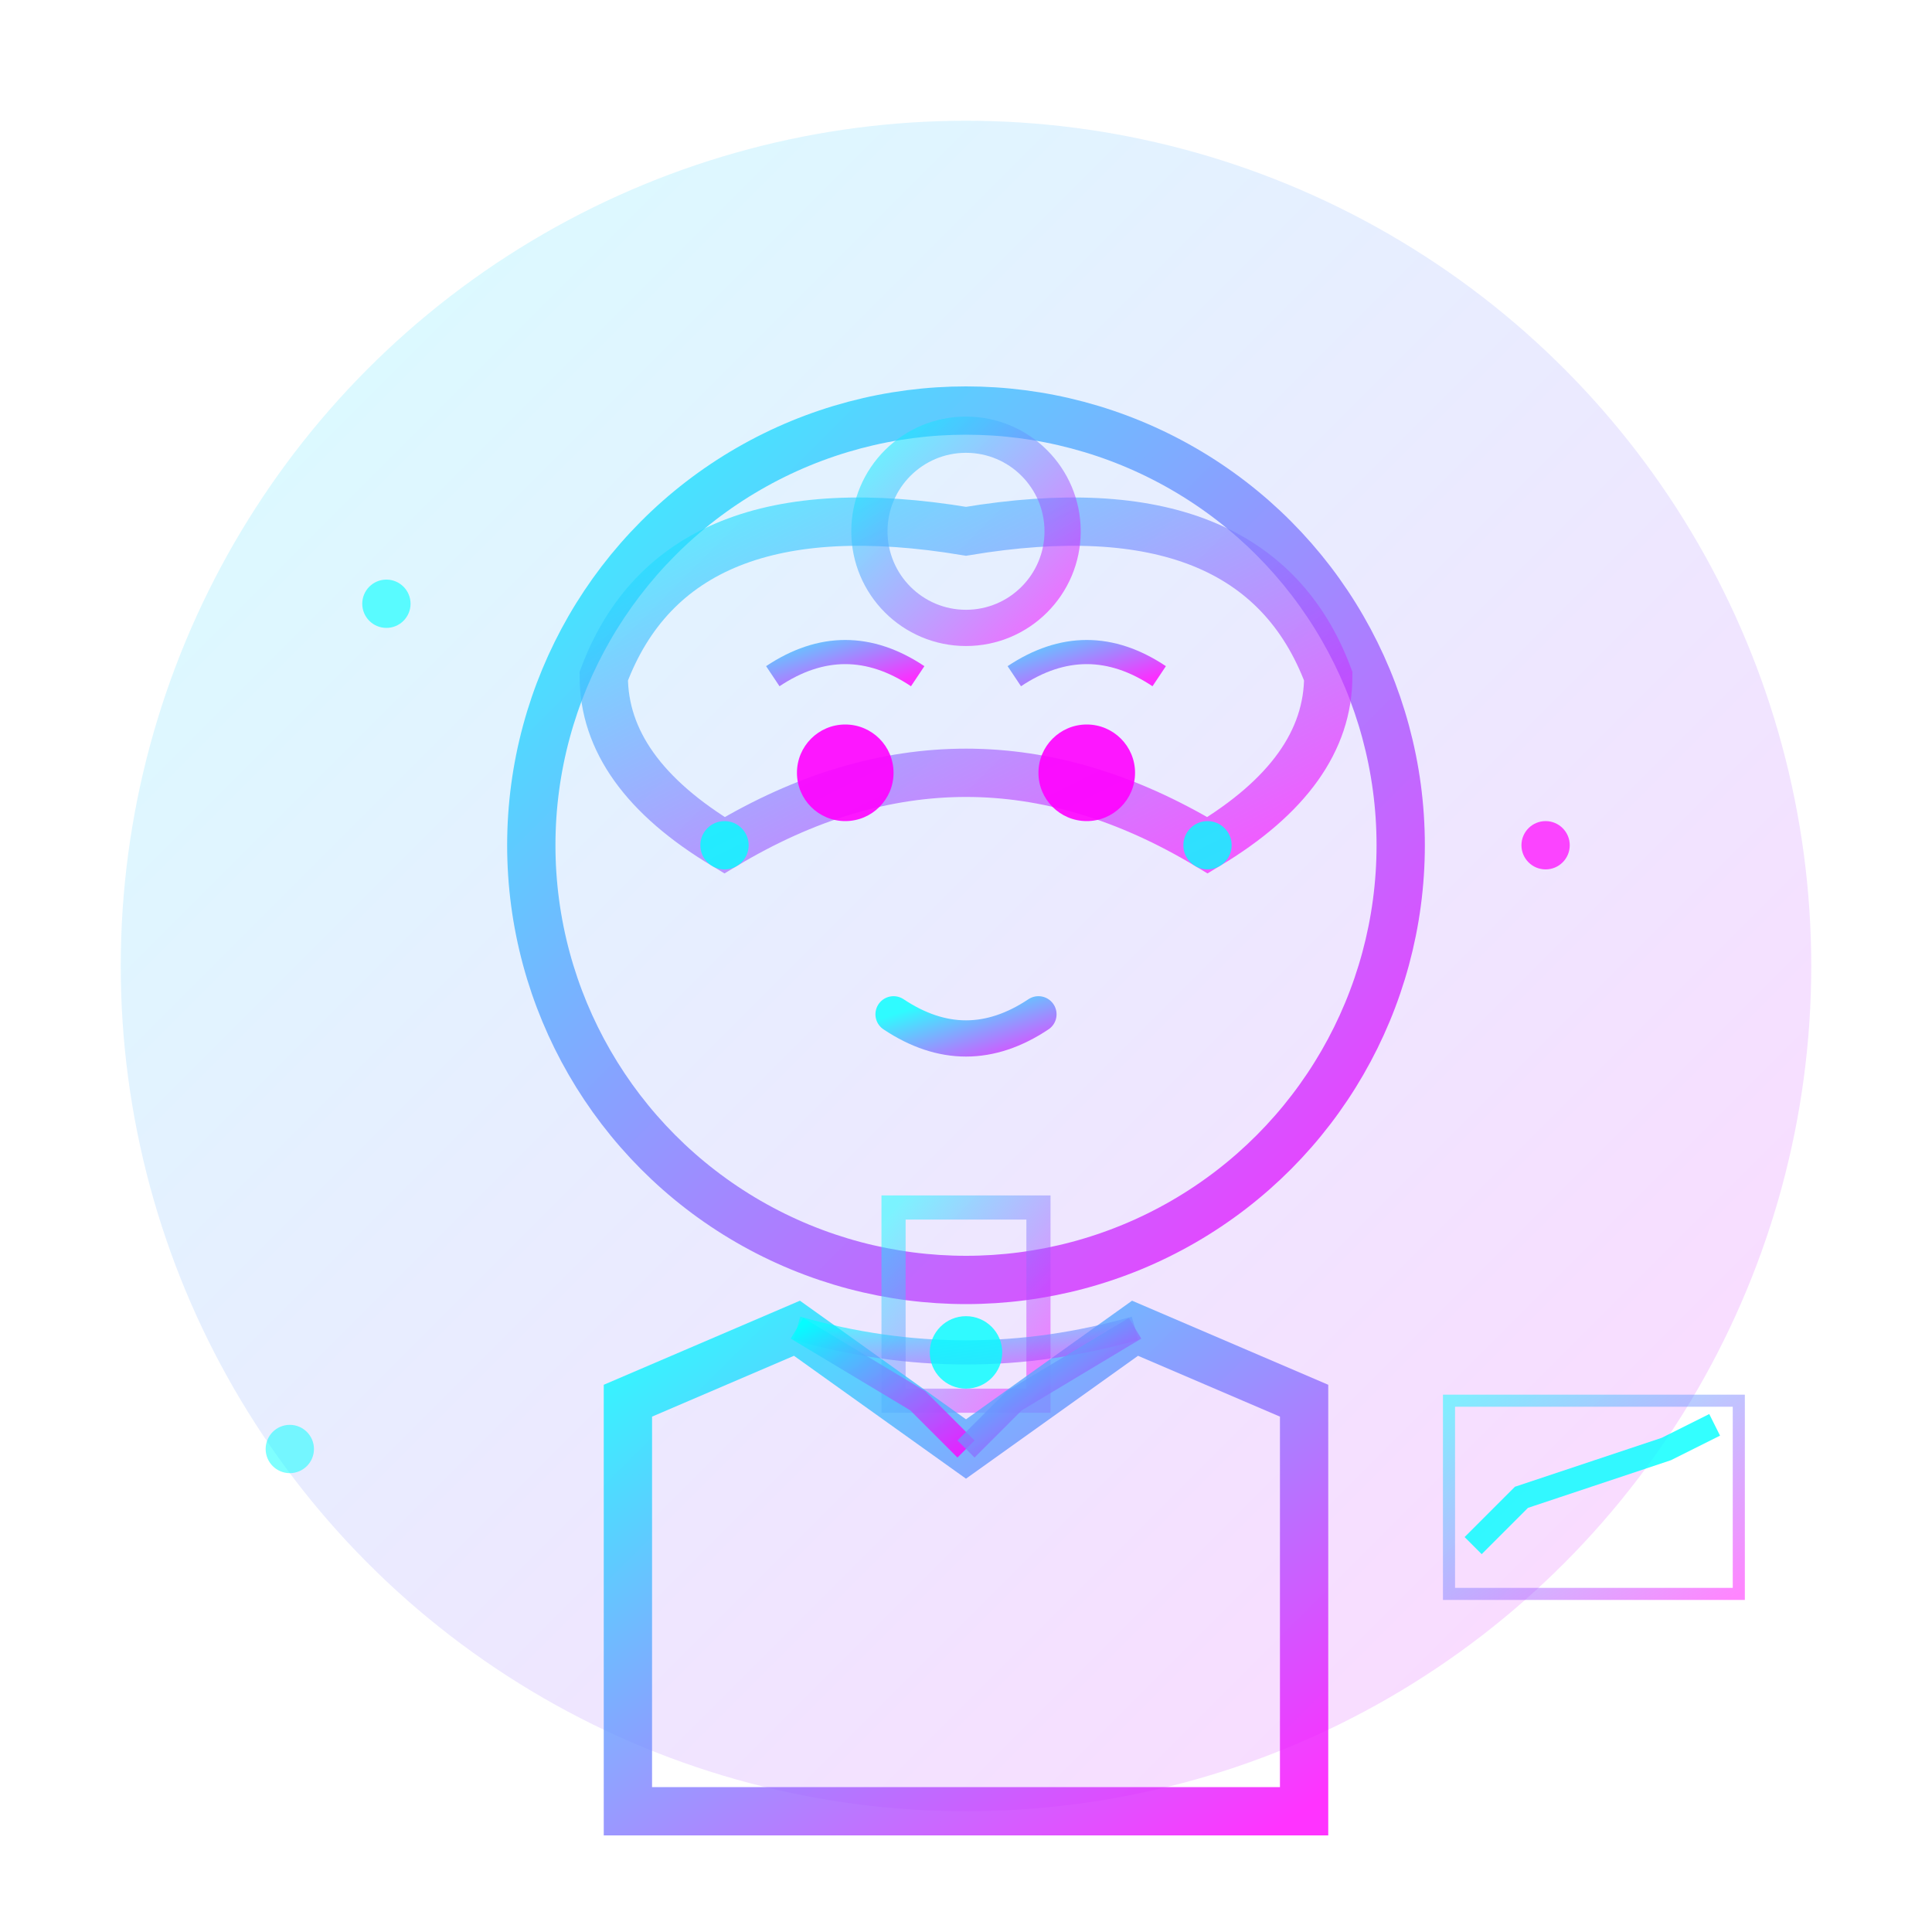 <svg xmlns="http://www.w3.org/2000/svg" viewBox="0 0 80 80" width="80" height="80">
  <defs>
    <linearGradient id="avatar3-gradient" x1="0%" y1="0%" x2="100%" y2="100%">
      <stop offset="0%" style="stop-color:#00ffff;stop-opacity:0.8" />
      <stop offset="100%" style="stop-color:#ff00ff;stop-opacity:0.8" />
    </linearGradient>
    <filter id="avatar3-glow">
      <feGaussianBlur stdDeviation="1" result="coloredBlur"/>
      <feMerge> 
        <feMergeNode in="coloredBlur"/>
        <feMergeNode in="SourceGraphic"/>
      </feMerge>
    </filter>
  </defs>
  
  <!-- Professional Female Avatar - Linda Wong (Investment Manager) -->
  
  <!-- Background Circle -->
  <circle cx="40" cy="40" r="35" 
          fill="url(#avatar3-gradient)" 
          opacity="0.2"/>
  
  <!-- Face -->
  <circle cx="40" cy="35" r="18" 
          fill="none" 
          stroke="url(#avatar3-gradient)" 
          stroke-width="2" 
          filter="url(#avatar3-glow)"/>
  
  <!-- Hair (Professional Updo) -->
  <path d="M 25 28 Q 28 20 40 22 Q 52 20 55 28 Q 55 32 50 35 Q 45 32 40 32 Q 35 32 30 35 Q 25 32 25 28 Z" 
        fill="none" 
        stroke="url(#avatar3-gradient)" 
        stroke-width="2" 
        opacity="0.8"/>
  
  <!-- Hair Bun -->
  <circle cx="40" cy="22" r="4" 
          fill="none" 
          stroke="url(#avatar3-gradient)" 
          stroke-width="1.5" 
          opacity="0.7"/>
  
  <!-- Eyes -->
  <circle cx="35" cy="32" r="2" fill="#ff00ff" opacity="0.9"/>
  <circle cx="45" cy="32" r="2" fill="#ff00ff" opacity="0.9"/>
  
  <!-- Eyebrows (Well-defined) -->
  <path d="M 32 28 Q 35 26 38 28" fill="none" stroke="url(#avatar3-gradient)" stroke-width="1"/>
  <path d="M 42 28 Q 45 26 48 28" fill="none" stroke="url(#avatar3-gradient)" stroke-width="1"/>
  
  <!-- Nose -->
  <line x1="40" y1="35" x2="40" y2="38" stroke="url(#avatar3-gradient)" stroke-width="1" opacity="0.6"/>
  
  <!-- Mouth (Professional Smile) -->
  <path d="M 37 42 Q 40 44 43 42" 
        fill="none" 
        stroke="url(#avatar3-gradient)" 
        stroke-width="1.5" 
        stroke-linecap="round"/>
  
  <!-- Earrings -->
  <circle cx="30" cy="35" r="1" fill="#00ffff" opacity="0.8"/>
  <circle cx="50" cy="35" r="1" fill="#00ffff" opacity="0.8"/>
  
  <!-- Neck -->
  <rect x="37" y="50" width="6" height="8" 
        fill="none" 
        stroke="url(#avatar3-gradient)" 
        stroke-width="1" 
        opacity="0.6"/>
  
  <!-- Professional Attire - Blouse/Jacket -->
  <path d="M 26 58 L 33 55 L 40 60 L 47 55 L 54 58 L 54 75 L 26 75 Z" 
        fill="none" 
        stroke="url(#avatar3-gradient)" 
        stroke-width="2"/>
  
  <!-- Necklace/Professional Accessory -->
  <path d="M 33 55 Q 40 57 47 55" 
        fill="none" 
        stroke="url(#avatar3-gradient)" 
        stroke-width="1" 
        opacity="0.8"/>
  <circle cx="40" cy="56" r="1.5" fill="#00ffff" opacity="0.8"/>
  
  <!-- Jacket Details -->
  <path d="M 33 55 L 38 58 L 40 60" fill="none" stroke="url(#avatar3-gradient)" stroke-width="1"/>
  <path d="M 47 55 L 42 58 L 40 60" fill="none" stroke="url(#avatar3-gradient)" stroke-width="1"/>
  
  <!-- Investment/Finance Elements -->
  <circle cx="16" cy="25" r="1" fill="#00ffff" opacity="0.6">
    <animate attributeName="opacity" values="0.6;1;0.6" dur="3.5s" repeatCount="indefinite"/>
  </circle>
  <circle cx="64" cy="35" r="1" fill="#ff00ff" opacity="0.7">
    <animate attributeName="opacity" values="0.7;1;0.7" dur="2.8s" repeatCount="indefinite"/>
  </circle>
  <circle cx="12" cy="60" r="1" fill="#00ffff" opacity="0.5">
    <animate attributeName="opacity" values="0.5;1;0.5" dur="4.2s" repeatCount="indefinite"/>
  </circle>
  
  <!-- Portfolio Chart Symbol -->
  <g transform="translate(60, 58)">
    <rect x="0" y="0" width="12" height="8" fill="none" stroke="url(#avatar3-gradient)" stroke-width="0.5" opacity="0.6"/>
    <path d="M 1 6 L 3 4 L 6 3 L 9 2 L 11 1" 
          fill="none" 
          stroke="#00ffff" 
          stroke-width="1" 
          opacity="0.8">
      <animate attributeName="stroke-dasharray" values="0,20;20,0" dur="3s" repeatCount="indefinite"/>
    </path>
  </g>
</svg>
